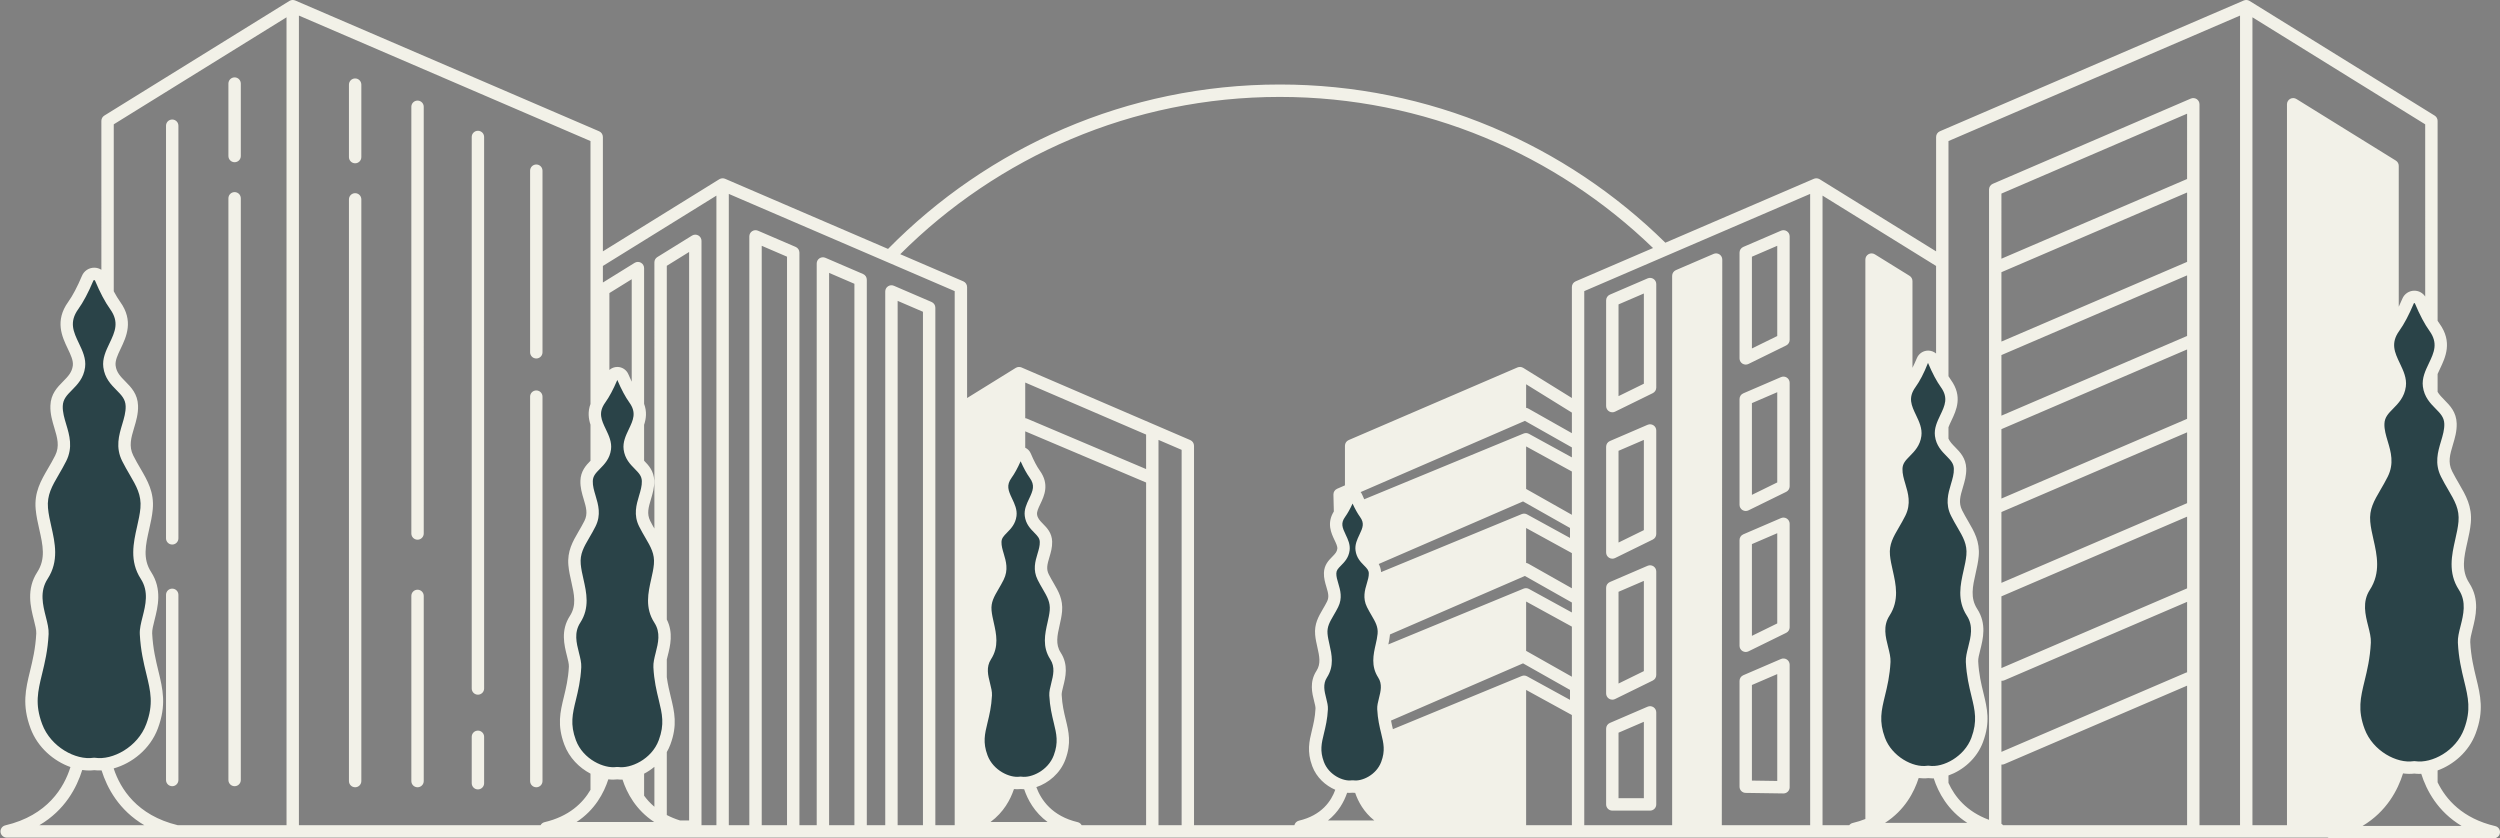 <?xml version="1.0" encoding="UTF-8" standalone="no"?><svg xmlns="http://www.w3.org/2000/svg" xmlns:xlink="http://www.w3.org/1999/xlink" fill="#000000" height="167.7" preserveAspectRatio="xMidYMid meet" version="1" viewBox="-0.1 -0.0 500.1 167.7" width="500.1" zoomAndPan="magnify"><rect x="-0.1" y="-0.0" width="500.1" height="167.7" fill="#808080" stroke="none"/><g id="change1_1"><path d="M72.182,16.931v14.495c0,0.685-0.555,1.24-1.239,1.24c-0.685,0-1.24-0.555-1.24-1.24 V16.931c0-0.685,0.555-1.239,1.24-1.239S72.182,16.247,72.182,16.931z M70.943,38.643 c-0.685,0-1.24,0.555-1.24,1.239V156.248c0,0.684,0.555,1.238,1.24,1.238c0.684,0,1.239-0.555,1.239-1.238 V39.882C72.182,39.197,71.627,38.643,70.943,38.643z M83.425,20.121c-0.685,0-1.24,0.555-1.24,1.24v85.361 c0.001,0.685,0.555,1.239,1.24,1.239c0.684,0,1.239-0.555,1.239-1.239V21.36 C84.664,20.676,84.109,20.121,83.425,20.121z M95.504,26.161c-0.685,0-1.24,0.555-1.24,1.239v110.326 c0.001,0.685,0.555,1.239,1.24,1.239c0.684,0,1.239-0.555,1.239-1.239V27.4 C96.744,26.715,96.189,26.161,95.504,26.161z M107.181,32.905c-0.684,0-1.239,0.555-1.239,1.239v36.329 c0,0.685,0.555,1.239,1.239,1.239c0.685,0,1.24-0.555,1.24-1.239V34.145 C108.42,33.46,107.865,32.905,107.181,32.905z M107.181,78.102c-0.684,0-1.239,0.555-1.239,1.24v76.906 c0,0.684,0.555,1.238,1.239,1.238c0.685,0,1.24-0.555,1.24-1.238V79.342 C108.42,78.657,107.865,78.102,107.181,78.102z M83.425,117.965c-0.685,0-1.24,0.555-1.24,1.239v37.044 c0.001,0.684,0.555,1.238,1.24,1.238c0.684,0,1.239-0.555,1.239-1.238v-37.044 C84.664,118.519,84.109,117.965,83.425,117.965z M95.504,146.15c-0.685,0-1.24,0.555-1.24,1.238v9.287 c0.001,0.685,0.555,1.239,1.24,1.239c0.684,0,1.239-0.555,1.239-1.239v-9.287 C96.744,146.705,96.189,146.15,95.504,146.15z M46.831,32.452c0.685,0,1.239-0.555,1.239-1.24V16.718 c0-0.685-0.555-1.24-1.239-1.24s-1.239,0.555-1.239,1.24v14.495C45.591,31.898,46.146,32.452,46.831,32.452z M46.831,157.273c0.685,0,1.239-0.555,1.239-1.24V39.669c0-0.685-0.555-1.24-1.239-1.24 s-1.239,0.555-1.239,1.24v116.365C45.591,156.719,46.146,157.273,46.831,157.273z M34.349,108.93 c0.685,0,1.239-0.555,1.239-1.239v-82.543c0-0.685-0.555-1.239-1.239-1.239s-1.239,0.555-1.239,1.239v82.544 C33.109,108.375,33.664,108.93,34.349,108.93z M34.349,157.273c0.685,0,1.239-0.555,1.239-1.24v-37.043 c0-0.685-0.555-1.24-1.239-1.24s-1.239,0.555-1.239,1.24v37.043C33.109,156.719,33.664,157.273,34.349,157.273z M347.875,71.693V50.536c0-0.495,0.294-0.942,0.749-1.138l7.548-3.251c0.383-0.165,0.823-0.126,1.172,0.103 c0.348,0.229,0.558,0.618,0.558,1.035v20.705c0,0.473-0.269,0.904-0.693,1.113l-7.548,3.703 c-0.173,0.085-0.359,0.127-0.546,0.127c-0.229,0-0.456-0.063-0.656-0.188 C348.096,72.518,347.875,72.121,347.875,71.693z M350.353,69.705l5.069-2.487V49.169l-5.069,2.183V69.705z M347.875,100.981V79.823c0-0.495,0.294-0.942,0.749-1.138l7.548-3.251c0.383-0.165,0.823-0.126,1.172,0.103 c0.348,0.229,0.558,0.618,0.558,1.035v20.705c0,0.473-0.269,0.904-0.693,1.113l-7.548,3.702 c-0.173,0.085-0.359,0.126-0.546,0.126c-0.229,0-0.456-0.062-0.656-0.188 C348.096,101.806,347.875,101.408,347.875,100.981z M350.353,98.992l5.069-2.487V78.456l-5.069,2.183V98.992z M347.875,129.184v-21.156c0-0.495,0.294-0.942,0.749-1.139l7.548-3.25c0.383-0.165,0.823-0.127,1.172,0.102 c0.348,0.23,0.558,0.618,0.558,1.035v20.705c0,0.473-0.269,0.904-0.693,1.112l-7.548,3.703 c-0.173,0.084-0.359,0.127-0.546,0.127c-0.229,0-0.456-0.064-0.656-0.188 C348.096,130.01,347.875,129.611,347.875,129.184z M350.353,127.195l5.069-2.486v-18.049l-5.069,2.183V127.195z M347.875,157.369v-21.156c0-0.496,0.294-0.943,0.749-1.139l7.548-3.251c0.383-0.163,0.823-0.126,1.172,0.103 c0.348,0.23,0.558,0.618,0.558,1.035v24.52c0,0.331-0.133,0.649-0.369,0.882 c-0.232,0.23-0.545,0.357-0.87,0.357c-0.006,0-0.013,0-0.019,0l-7.548-0.111 C348.418,158.599,347.875,158.047,347.875,157.369z M350.353,156.148l5.069,0.074v-21.377l-5.069,2.182V156.148z M321.19,81.234V60.077c0-0.495,0.295-0.942,0.75-1.138l7.548-3.251c0.383-0.165,0.823-0.127,1.171,0.103 c0.349,0.229,0.559,0.618,0.559,1.035v20.705c0,0.473-0.27,0.905-0.693,1.113l-7.549,3.703 c-0.172,0.085-0.359,0.127-0.545,0.127c-0.229,0-0.456-0.063-0.656-0.188 C321.41,82.059,321.19,81.662,321.19,81.234z M323.669,79.245l5.068-2.486V58.71l-5.068,2.183V79.245z M321.19,110.522V89.364c0-0.495,0.295-0.942,0.75-1.138l7.548-3.251c0.383-0.165,0.823-0.126,1.171,0.102 c0.349,0.23,0.559,0.618,0.559,1.035v20.705c0,0.473-0.27,0.904-0.693,1.113l-7.549,3.702 c-0.172,0.085-0.359,0.126-0.545,0.126c-0.229,0-0.456-0.062-0.656-0.188 C321.41,111.346,321.19,110.949,321.19,110.522z M323.669,108.532l5.068-2.486V87.997l-5.068,2.183V108.532z M321.19,138.725v-21.156c0-0.496,0.295-0.943,0.75-1.139l7.548-3.25c0.383-0.165,0.823-0.127,1.171,0.102 c0.349,0.23,0.559,0.618,0.559,1.035v20.704c0,0.474-0.27,0.905-0.693,1.113l-7.549,3.702 c-0.172,0.085-0.359,0.127-0.545,0.127c-0.229,0-0.456-0.064-0.656-0.188 C321.41,139.55,321.19,139.152,321.19,138.725z M323.669,136.736l5.068-2.486v-18.049l-5.068,2.182V136.736z M321.19,160.917v-15.164c0-0.495,0.295-0.942,0.75-1.138l7.548-3.251c0.383-0.165,0.823-0.126,1.171,0.102 c0.349,0.231,0.559,0.619,0.558,1.035v18.415c0,0.685-0.555,1.239-1.239,1.239h-7.548 C321.745,162.156,321.19,161.602,321.19,160.917z M323.669,159.678h5.068v-15.292l-5.068,2.183V159.678z M499.991,166.6c-0.072,0.625-0.602,1.096-1.23,1.096h-32.7c-0.197,0-0.376-0.059-0.542-0.142h-6.894h-9.387 h-10.593h-39.62h-6.748h-3.844h-25.191h-5.92h-32.808h-8.938h-11.631h-33.767H154.499 c-0.002,0-0.003-0.001-0.005-0.001h-3.459h-6.583h-16.944h-6.944h-1.303h-3.845h-56.96H35.306 c-0.002,0-0.002,0.001-0.004,0.001H1.239c-0.629,0-1.158-0.472-1.231-1.097c-0.072-0.625,0.335-1.205,0.947-1.35 c8.493-2,11.772-7.602,13.038-11.666c-3.322-1.188-6.552-3.882-7.985-7.74c-1.745-4.697-0.98-7.846-0.093-11.492 c0.508-2.092,1.085-4.462,1.239-7.49c0.035-0.68-0.215-1.666-0.48-2.711c-0.655-2.584-1.552-6.125,0.678-9.562 c1.733-2.672,1.117-5.404,0.403-8.568c-0.294-1.307-0.599-2.658-0.721-4.027 c-0.301-3.387,1.049-5.704,2.479-8.156c0.472-0.809,0.96-1.645,1.421-2.567c0.934-1.868,0.428-3.558-0.158-5.515 c-0.418-1.394-0.85-2.836-0.797-4.455c0.076-2.36,1.388-3.689,2.546-4.862c0.947-0.959,1.764-1.787,1.94-3.149 c0.13-1.006-0.402-2.122-1.018-3.414c-1.115-2.338-2.641-5.54,0.105-9.351c0.868-1.204,1.817-3.004,2.744-5.206 c0.416-0.988,1.378-1.627,2.451-1.627c0.52,0,1.012,0.152,1.431,0.42V24.179c0-0.429,0.222-0.828,0.586-1.054 L57.803,0.181c0.028-0.018,0.06-0.025,0.089-0.04c0.062-0.032,0.123-0.064,0.189-0.085 c0.041-0.013,0.083-0.018,0.125-0.027c0.061-0.013,0.122-0.025,0.184-0.029c0.045-0.002,0.089,0.002,0.134,0.005 c0.06,0.003,0.118,0.007,0.177,0.019c0.046,0.009,0.09,0.024,0.135,0.039c0.036,0.012,0.074,0.016,0.109,0.031 l60.805,26.166c0.455,0.195,0.75,0.644,0.75,1.138v22.885l23.299-14.433c0.03-0.019,0.065-0.027,0.096-0.043 c0.06-0.03,0.119-0.061,0.182-0.081c0.041-0.013,0.083-0.018,0.125-0.027c0.061-0.013,0.122-0.025,0.185-0.028 c0.044-0.002,0.088,0.002,0.133,0.004c0.06,0.003,0.12,0.007,0.179,0.019c0.045,0.009,0.089,0.024,0.134,0.039 c0.037,0.012,0.074,0.017,0.11,0.032l32.602,14.03c19.967-20.287,47.721-32.889,78.367-32.889 c30.017,0,57.258,12.089,77.127,31.647l29.715-12.788c0.035-0.015,0.072-0.019,0.107-0.031 c0.047-0.015,0.092-0.03,0.139-0.04c0.057-0.011,0.112-0.015,0.17-0.018c0.048-0.003,0.095-0.008,0.144-0.005 c0.058,0.003,0.115,0.015,0.172,0.027c0.046,0.009,0.092,0.015,0.136,0.029c0.061,0.019,0.118,0.049,0.176,0.078 c0.033,0.017,0.068,0.025,0.1,0.045l23.3,14.434V27.401c0-0.495,0.295-0.943,0.749-1.139L448.748,0.096 c0.035-0.015,0.073-0.019,0.109-0.031c0.045-0.015,0.089-0.03,0.135-0.04c0.059-0.012,0.117-0.016,0.177-0.019 c0.046-0.002,0.09-0.007,0.135-0.005c0.062,0.003,0.123,0.016,0.184,0.029c0.042,0.009,0.085,0.014,0.126,0.027 c0.065,0.021,0.126,0.052,0.188,0.084c0.029,0.015,0.061,0.022,0.09,0.04l37.039,22.945 c0.364,0.227,0.587,0.625,0.587,1.054v39.99c0.127,0.198,0.254,0.387,0.379,0.56 c2.653,3.683,1.181,6.772,0.105,9.027c-0.175,0.366-0.339,0.715-0.484,1.053v3.58 c0.346,0.579,0.829,1.075,1.36,1.612c1.117,1.132,2.385,2.416,2.458,4.701c0.05,1.562-0.365,2.95-0.768,4.293 c-0.559,1.868-1.042,3.481-0.154,5.257c0.442,0.884,0.91,1.685,1.362,2.461c1.377,2.362,2.678,4.593,2.387,7.86 c-0.117,1.317-0.409,2.616-0.692,3.874c-0.683,3.025-1.272,5.64,0.38,8.188c2.152,3.317,1.288,6.729,0.657,9.219 c-0.253,0.999-0.491,1.941-0.459,2.587c0.147,2.903,0.7,5.177,1.188,7.183c0.853,3.508,1.589,6.537-0.091,11.06 c-1.371,3.691-4.449,6.276-7.628,7.435v2.371c1.675,3.442,4.984,7.219,11.528,8.761 C499.657,165.394,500.065,165.975,499.991,166.6z M17.224,151.638L17.224,151.638 c-0.091-0.006-0.184-0.019-0.275-0.028c0.001,0,0.001,0,0.002,0C17.041,151.618,17.134,151.632,17.224,151.638z M16.527,151.56c0.001,0,0.001,0,0.001,0c-0.102-0.016-0.206-0.039-0.31-0.06c0.003,0.001,0.005,0.001,0.008,0.002 C16.325,151.523,16.427,151.545,16.527,151.56z M15.815,151.418c0.001,0.001,0.002,0.001,0.002,0.001 c-0.11-0.026-0.22-0.06-0.33-0.091c0.004,0.001,0.008,0.003,0.012,0.004 C15.604,151.361,15.71,151.394,15.815,151.418z M15.094,151.213c0.002,0,0.003,0.001,0.004,0.001 c-0.113-0.036-0.226-0.079-0.339-0.12c0.004,0.001,0.008,0.003,0.012,0.004 C14.879,151.137,14.986,151.178,15.094,151.213z M14.371,150.945c0.002,0,0.004,0.001,0.006,0.002 c-0.114-0.047-0.228-0.099-0.341-0.15c0.004,0.002,0.009,0.004,0.013,0.006 C14.155,150.852,14.263,150.9,14.371,150.945z M13.652,150.617c0.003,0.001,0.006,0.002,0.009,0.004 c-0.114-0.058-0.229-0.118-0.342-0.18c0.004,0.002,0.009,0.005,0.013,0.007 C13.438,150.506,13.545,150.564,13.652,150.617z M12.944,150.23c0.004,0.002,0.008,0.004,0.011,0.007 c-0.113-0.067-0.225-0.137-0.336-0.208c0.004,0.003,0.009,0.006,0.013,0.009 C12.736,150.102,12.84,150.167,12.944,150.23z M12.254,149.784c0.004,0.003,0.009,0.006,0.014,0.01 c-0.11-0.076-0.219-0.154-0.327-0.235c0.004,0.003,0.008,0.007,0.012,0.01 C12.053,149.643,12.153,149.714,12.254,149.784z M11.588,149.283c0.005,0.004,0.011,0.008,0.017,0.013 c-0.106-0.085-0.211-0.172-0.315-0.262c0.003,0.003,0.007,0.007,0.011,0.01 C11.395,149.126,11.491,149.205,11.588,149.283z M10.352,148.115c0.007,0.008,0.016,0.017,0.023,0.024 c-0.094-0.102-0.189-0.205-0.279-0.311c0.003,0.004,0.005,0.007,0.009,0.011 C10.185,147.934,10.27,148.023,10.352,148.115z M9.794,147.447c0.009,0.013,0.019,0.024,0.029,0.036 c-0.086-0.11-0.174-0.22-0.256-0.334c0.002,0.003,0.004,0.007,0.007,0.011 C9.645,147.258,9.721,147.352,9.794,147.447z M9.284,146.721c0.011,0.018,0.023,0.035,0.034,0.053 c-0.076-0.117-0.154-0.231-0.226-0.351c0.002,0.003,0.003,0.006,0.005,0.009 C9.156,146.531,9.222,146.625,9.284,146.721z M8.818,145.917c0.016,0.03,0.032,0.06,0.048,0.089 c-0.064-0.119-0.131-0.235-0.19-0.358c0.002,0.004,0.002,0.007,0.004,0.01 C8.724,145.746,8.773,145.83,8.818,145.917z M10.682,148.467c0.088,0.089,0.18,0.175,0.271,0.26 c0.006,0.007,0.013,0.012,0.019,0.019c-0.101-0.095-0.202-0.19-0.299-0.288 C10.676,148.46,10.679,148.464,10.682,148.467z M16.95,72.607c0,0.001,0,0.002,0,0.002 c-0.003-0.072-0.007-0.144-0.013-0.216c0,0.001,0,0.002,0,0.002C16.943,72.466,16.947,72.536,16.95,72.607z M16.819,71.584c0,0.001,0,0.002,0,0.002c-0.001-0.003-0.001-0.006-0.002-0.009c0.001,0.001,0.001,0.002,0.001,0.003 C16.818,71.582,16.819,71.583,16.819,71.584z M14.484,64.737c0,0.002,0,0.003,0,0.004 c0.002-0.092,0.005-0.185,0.013-0.278c0,0.001,0,0.001,0,0.002C14.49,64.556,14.486,64.647,14.484,64.737z M14.52,64.274c0,0.001,0,0.002,0,0.003c0.012-0.091,0.026-0.184,0.044-0.276c0,0.001-0.001,0.002-0.001,0.003 C14.545,64.095,14.531,64.185,14.52,64.274z M14.607,63.807c-0.001,0.002-0.001,0.003-0.001,0.004 c0.023-0.095,0.05-0.19,0.081-0.286c-0.001,0.002-0.002,0.004-0.002,0.007 C14.656,63.624,14.629,63.716,14.607,63.807z M14.751,63.332c-0.001,0.002-0.001,0.003-0.002,0.005 c0.037-0.102,0.08-0.206,0.126-0.31c-0.002,0.004-0.003,0.008-0.005,0.012 C14.827,63.137,14.786,63.235,14.751,63.332z M14.955,62.846c-0.001,0.002-0.002,0.003-0.002,0.004 c0.057-0.118,0.123-0.238,0.191-0.359c-0.004,0.008-0.008,0.015-0.013,0.022 C15.068,62.626,15.007,62.736,14.955,62.846z M14.481,64.915c0.002,0.098,0.009,0.195,0.017,0.292 c0,0.001,0,0.001,0,0.002c-0.008-0.098-0.016-0.196-0.017-0.295C14.481,64.914,14.481,64.915,14.481,64.915z M16.585,70.774L16.585,70.774c-0.01-0.03-0.016-0.06-0.026-0.089C16.569,70.714,16.575,70.744,16.585,70.774z M17.764,151.647c0.043,0,0.088,0.004,0.131,0.002C17.852,151.65,17.807,151.647,17.764,151.647L17.764,151.647z M18.932,151.588c0.049,0.008,0.101,0.008,0.15,0.014c-0.049-0.006-0.101-0.006-0.15-0.014 c-0.061-0.01-0.123-0.014-0.185-0.014C18.809,151.574,18.871,151.578,18.932,151.588z M15.563,61.83 c-0.126,0.175-0.237,0.346-0.339,0.515c-0.001,0.002-0.002,0.003-0.002,0.005c0.102-0.171,0.215-0.344,0.342-0.52 c0.989-1.372,2.004-3.287,3.018-5.692c0.014-0.033,0.046-0.11,0.166-0.11c-0.001,0-0.001,0-0.001,0 c-0.12,0-0.152,0.077-0.166,0.11C17.567,58.543,16.552,60.458,15.563,61.83z M9.076,123.4 c0.311,1.228,0.606,2.391,0.552,3.444c-0.002,0.038-0.005,0.072-0.007,0.109c0.002-0.037,0.006-0.071,0.008-0.109 c0.054-1.054-0.241-2.215-0.552-3.444c-0.603-2.38-1.286-5.077,0.354-7.606c2.301-3.548,1.473-7.222,0.742-10.463 c-0.29-1.284-0.563-2.497-0.67-3.701c-0.231-2.602,0.82-4.405,2.152-6.689c0.491-0.843,1-1.714,1.496-2.708 c1.373-2.746,0.644-5.184,0-7.334c-0.377-1.259-0.733-2.449-0.694-3.664c0.044-1.39,0.834-2.188,1.833-3.2 c1.102-1.116,2.351-2.382,2.634-4.574c0.001-0.005,0-0.01,0.001-0.016c-0.001,0.005-0.001,0.01-0.001,0.016 c-0.283,2.192-1.532,3.457-2.634,4.574c-0.999,1.012-1.788,1.81-1.833,3.2c-0.039,1.215,0.317,2.405,0.694,3.664 c0.644,2.15,1.373,4.588,0.001,7.334c-0.497,0.994-1.005,1.865-1.497,2.708c-1.331,2.282-2.383,4.087-2.152,6.689 c0.107,1.203,0.38,2.417,0.67,3.701c0.731,3.241,1.56,6.915-0.742,10.463 C7.79,118.323,8.474,121.02,9.076,123.4z M9.137,131.085c0.021-0.114,0.039-0.232,0.059-0.349 c0,0.003-0.001,0.006-0.001,0.008c-0.019,0.113-0.037,0.228-0.057,0.338C9.137,131.083,9.137,131.084,9.137,131.085z M9.325,129.917c0.021-0.144,0.041-0.292,0.06-0.44c-0.001,0.005-0.002,0.009-0.002,0.014 c-0.019,0.14-0.038,0.278-0.057,0.416C9.326,129.91,9.325,129.914,9.325,129.917z M9.484,128.636 c0.016-0.149,0.033-0.296,0.047-0.448c-0.001,0.004-0.002,0.009-0.002,0.014 c-0.013,0.138-0.028,0.27-0.043,0.404C9.486,128.616,9.485,128.626,9.484,128.636z M8.331,144.838 c0.036,0.097,0.082,0.188,0.121,0.283c-0.039-0.096-0.084-0.186-0.12-0.283c-1.481-3.986-0.863-6.527-0.009-10.043 C7.468,138.31,6.851,140.852,8.331,144.838z M28.774,165.075c-5.097-2.992-7.458-7.476-8.553-10.965 c-0.504,0.022-1,0.014-1.474-0.046c-0.343,0.043-0.696,0.065-1.056,0.065c-0.438,0-0.888-0.04-1.342-0.102 c-1.084,3.501-3.444,8.033-8.582,11.049H28.774z M57.216,3.46L22.656,24.869v33.401 c0.44,0.824,0.872,1.537,1.286,2.111c2.746,3.811,1.22,7.013,0.105,9.351c-0.616,1.292-1.147,2.407-1.018,3.414 c0.176,1.363,0.993,2.19,1.94,3.149c1.158,1.173,2.47,2.502,2.546,4.862c0.052,1.619-0.379,3.061-0.797,4.455 c-0.585,1.957-1.091,3.647-0.158,5.515c0.461,0.922,0.949,1.759,1.421,2.567c1.43,2.452,2.781,4.769,2.479,8.156 c-0.122,1.369-0.426,2.721-0.721,4.027c-0.713,3.164-1.33,5.896,0.403,8.568c2.23,3.438,1.333,6.979,0.678,9.562 c-0.265,1.045-0.515,2.031-0.48,2.711c0.154,3.028,0.731,5.398,1.239,7.49c0.886,3.647,1.651,6.795-0.093,11.492 c-1.555,4.186-5.222,7-8.83,8.008v0.062c1.332,4.01,4.631,9.33,12.801,11.303h21.759V3.46z M128.865,151.748 c0.001,0,0.001-0.001,0.001-0.001c-0.568,0.426-1.169,0.773-1.773,1.043c0.002-0.001,0.003-0.001,0.004-0.002 C127.699,152.519,128.299,152.173,128.865,151.748z M127.009,152.828c0.001-0.001,0.002-0.002,0.004-0.002 c-0.294,0.128-0.589,0.238-0.879,0.328c0.001,0,0.002,0,0.003-0.001C126.425,153.064,126.717,152.954,127.009,152.828 z M126.059,153.176c0.003-0.001,0.006-0.002,0.009-0.003c-0.273,0.082-0.541,0.146-0.804,0.195 c0.003-0.001,0.006-0.001,0.009-0.002C125.529,153.318,125.792,153.256,126.059,153.176z M125.172,153.387 c0.002-0.001,0.003-0.001,0.004-0.001c-0.263,0.045-0.517,0.07-0.762,0.08c0.001,0,0.002,0,0.003,0 C124.66,153.456,124.912,153.431,125.172,153.387z M124.268,153.469c0.001,0,0.002,0,0.003,0 c-0.243,0.004-0.479-0.005-0.696-0.037C123.79,153.464,124.025,153.473,124.268,153.469z M121.713,153.405 L121.713,153.405c-0.068-0.01-0.138-0.025-0.207-0.038c0,0,0,0,0.001,0 C121.575,153.38,121.645,153.395,121.713,153.405z M121.169,153.3L121.169,153.3 c-0.076-0.019-0.154-0.041-0.231-0.061c0.001,0,0.001,0,0.001,0C121.016,153.259,121.093,153.281,121.169,153.3z M120.612,153.147c0.001,0,0.001,0,0.001,0c-0.083-0.026-0.167-0.057-0.249-0.086c0,0,0.001,0.001,0.001,0.001 C120.447,153.09,120.53,153.12,120.612,153.147z M120.045,152.945c0.001,0,0.001,0,0.001,0 c-0.086-0.034-0.172-0.071-0.259-0.108c0.001,0,0.001,0,0.002,0C119.874,152.874,119.96,152.911,120.045,152.945z M119.477,152.697c0.001,0,0.001,0,0.001,0.001c-0.088-0.042-0.177-0.088-0.265-0.133c0.001,0,0.001,0,0.002,0.001 C119.302,152.611,119.389,152.655,119.477,152.697z M118.91,152.402c0.001,0,0.001,0,0.002,0.001 c-0.088-0.05-0.176-0.102-0.264-0.155c0.001,0,0.002,0.001,0.002,0.001 C118.736,152.302,118.822,152.353,118.91,152.402z M118.351,152.06c0.001,0.001,0.002,0.001,0.002,0.002 c-0.086-0.058-0.173-0.116-0.258-0.177c0.001,0,0.001,0.001,0.002,0.001 C118.182,151.945,118.266,152.003,118.351,152.06z M117.809,151.671c0.001,0,0.002,0.001,0.003,0.002 c-0.084-0.065-0.168-0.13-0.249-0.198c0.001,0,0.001,0.001,0.002,0.002 C117.644,151.543,117.727,151.607,117.809,151.671z M117.286,151.234c0.002,0.001,0.003,0.002,0.004,0.003 c-0.08-0.071-0.159-0.144-0.236-0.218c0.001,0,0.002,0.001,0.002,0.002 C117.131,151.095,117.209,151.164,117.286,151.234z M116.79,150.749c0.002,0.001,0.003,0.003,0.004,0.005 c-0.073-0.078-0.147-0.154-0.218-0.235c0.001,0.001,0.001,0.001,0.002,0.002 C116.647,150.599,116.719,150.673,116.79,150.749z M116.329,150.217c0.002,0.002,0.003,0.004,0.005,0.006 c-0.066-0.083-0.134-0.165-0.198-0.251c0.001,0.001,0.001,0.001,0.001,0.002 C116.199,150.057,116.265,150.136,116.329,150.217z M115.902,149.628c0.002,0.003,0.003,0.005,0.005,0.008 c-0.056-0.085-0.114-0.167-0.167-0.254l0.001,0.001C115.792,149.467,115.849,149.546,115.902,149.628z M115.511,148.966 c0.002,0.003,0.002,0.005,0.004,0.008c-0.04-0.076-0.085-0.149-0.122-0.228c0,0.001,0,0.001,0,0.001 C115.43,148.822,115.473,148.893,115.511,148.966z M115.19,127.033c-0.016,0.291-0.009,0.583,0.013,0.875 c0,0,0,0.001,0,0.002C115.181,127.617,115.174,127.325,115.19,127.033L115.19,127.033z M116.056,112.01 c-0.001,0.012-0.002,0.023-0.003,0.036c0.009-0.22,0.027-0.435,0.06-0.643c-0.001,0-0.001,0-0.001,0 C116.082,111.6,116.065,111.803,116.056,112.01z M116.125,111.343c-0.001,0.002-0.002,0.005-0.002,0.007 c0.035-0.209,0.078-0.414,0.133-0.615l0,0C116.202,110.933,116.159,111.136,116.125,111.343z M116.047,112.106 c-0.007,0.241-0.001,0.49,0.022,0.751c0.086,0.969,0.308,1.951,0.542,2.992c-0.234-1.041-0.456-2.024-0.542-2.992 c-0.023-0.261-0.03-0.511-0.023-0.752V112.106z M115.491,129.667c0.002,0.009,0.004,0.017,0.006,0.025 c-0.065-0.283-0.125-0.567-0.175-0.853c0.001,0.002,0.001,0.005,0.002,0.007 C115.371,129.12,115.428,129.394,115.491,129.667z M115.314,128.793c-0.048-0.282-0.086-0.565-0.109-0.849 c0,0.001,0.001,0.002,0.001,0.003c0.022,0.28,0.06,0.56,0.107,0.84 C115.314,128.789,115.314,128.791,115.314,128.793z M116.173,133.471c-0.136,2.684-0.633,4.729-1.072,6.531 c-0.688,2.831-1.185,4.877-0.001,8.065c-1.184-3.188-0.688-5.233,0.001-8.065c0.438-1.803,0.935-3.848,1.072-6.531 c0.045-0.894-0.199-1.857-0.458-2.879c-0.074-0.29-0.146-0.582-0.214-0.875c0.002,0.006,0.002,0.012,0.004,0.018 c0.066,0.287,0.138,0.573,0.21,0.857C115.975,131.613,116.219,132.577,116.173,133.471z M120.668,92.975 c-0.001,0.001-0.001,0.001-0.002,0.002c0.077-0.088,0.153-0.178,0.228-0.271c-0.001,0-0.001,0.001-0.002,0.001 C120.819,92.8,120.744,92.888,120.668,92.975z M121.009,92.556c-0.001,0.001-0.002,0.003-0.002,0.004 c0.067-0.088,0.132-0.178,0.196-0.271c-0.001,0.001-0.001,0.002-0.002,0.002 C121.138,92.383,121.074,92.47,121.009,92.556z M121.316,92.115c-0.001,0.001-0.001,0.002-0.002,0.003 c0.06-0.094,0.117-0.19,0.172-0.288c-0.001,0.001-0.002,0.002-0.002,0.003 C121.431,91.93,121.375,92.023,121.316,92.115z M121.591,91.637c-0.001,0.002-0.001,0.003-0.002,0.004 c0.053-0.104,0.102-0.214,0.15-0.324c-0.001,0.002-0.002,0.004-0.003,0.006 C121.69,91.43,121.643,91.536,121.591,91.637z M121.823,91.115c-0.001,0.001-0.001,0.002-0.001,0.003 c0.048-0.125,0.088-0.257,0.127-0.39c-0.001,0.002-0.002,0.005-0.002,0.007 C121.909,90.865,121.87,90.994,121.823,91.115z M120.573,93.086c-0.007,0.008-0.014,0.017-0.021,0.023 c0.007-0.008,0.014-0.016,0.021-0.023C120.573,93.086,120.573,93.086,120.573,93.086z M128.906,151.717 c0.581-0.441,1.126-0.963,1.597-1.566c-0.471,0.604-1.016,1.125-1.598,1.567 C128.906,151.717,128.906,151.717,128.906,151.717z M126.268,55.858l-4.465,2.767v15.378 c0.429-0.379,0.988-0.6,1.586-0.6c0.967,0,1.835,0.576,2.21,1.467c0.223,0.528,0.446,1.017,0.669,1.483V55.858 z M120.975,80.523c-1.462,2.029-0.764,3.494,0.12,5.348c0.601,1.262,1.222,2.564,1.031,4.044 c-0.028,0.221-0.071,0.429-0.121,0.629c0,0,0,0.001-0.001,0.001c0.051-0.2,0.093-0.409,0.122-0.63 c0.191-1.48-0.43-2.782-1.031-4.044c-0.884-1.854-1.582-3.318-0.12-5.348c0.793-1.102,1.605-2.62,2.414-4.515 c0-0.001-0.001-0.001-0.001-0.001C122.581,77.903,121.769,79.421,120.975,80.523z M108.814,164.471 c4.941-1.164,7.682-3.846,9.207-6.475v-3.236c-2.238-1.174-4.255-3.168-5.244-5.83 c-1.448-3.899-0.816-6.501-0.084-9.514c0.413-1.696,0.88-3.621,1.005-6.071c0.026-0.52-0.173-1.31-0.385-2.144 c-0.544-2.151-1.291-5.097,0.583-7.985c1.363-2.102,0.87-4.288,0.298-6.82c-0.242-1.074-0.493-2.186-0.593-3.317 c-0.252-2.837,0.868-4.759,2.054-6.794c0.383-0.656,0.779-1.336,1.153-2.082c0.722-1.443,0.34-2.719-0.144-4.334 c-0.346-1.155-0.704-2.35-0.66-3.709c0.062-1.925,1.115-3.074,2.017-3.99v-7.215 c-0.398-1.217-0.572-2.606,0-4.145V28.216L59.695,3.116v161.958h48.338 C108.199,164.783,108.466,164.553,108.814,164.471z M130.774,164.438c-3.676-2.413-5.468-5.787-6.345-8.49 c-0.354,0.008-0.704,0.001-1.04-0.04c-0.278,0.034-0.564,0.05-0.854,0.051c-0.31,0-0.627-0.026-0.946-0.064 c-0.871,2.713-2.663,6.115-6.362,8.543H130.774z M130.805,153.394c-0.646,0.539-1.34,0.999-2.059,1.374v4.401 c0.561,0.768,1.237,1.518,2.059,2.213V153.394z M137.75,50.405l-4.465,2.767v70.751 c1.346,2.656,0.682,5.303,0.181,7.278c-0.065,0.255-0.125,0.5-0.181,0.739v3.523 c0.206,1.491,0.516,2.779,0.801,3.953c0.732,3.013,1.365,5.615-0.084,9.514c-0.198,0.533-0.443,1.036-0.717,1.516 v12.592c0.797,0.418,1.683,0.787,2.667,1.093h1.799V50.405z M143.212,39.132L120.5,53.202v3.314l6.354-3.937 c0.383-0.237,0.863-0.248,1.256-0.029c0.393,0.219,0.636,0.633,0.636,1.083v27.151 c0.588,1.562,0.407,2.969,0,4.2v7.174c0.904,0.919,1.965,2.069,2.027,4.001c0.043,1.359-0.314,2.554-0.66,3.709 c-0.483,1.615-0.865,2.891-0.144,4.334c0.272,0.542,0.554,1.043,0.835,1.531V52.481c0-0.429,0.222-0.828,0.587-1.053 l6.944-4.302c0.383-0.237,0.863-0.248,1.256-0.03c0.393,0.219,0.636,0.633,0.636,1.083v116.895h2.984V39.132z M157.337,51.348l-5.063-2.179v115.905h5.063V51.348z M170.816,56.767l-5.063-2.179v110.486h5.063V56.767z M184.527,62.364l-5.063-2.179v104.889h4.954h0.109V62.364z M190.877,58.234l-45.187-19.445v126.286h4.105V47.287 c0-0.416,0.209-0.806,0.558-1.035c0.348-0.23,0.788-0.268,1.171-0.103l7.542,3.246 c0.455,0.196,0.75,0.644,0.75,1.138v114.542h3.458V52.705c0-0.416,0.21-0.806,0.558-1.035s0.788-0.268,1.171-0.103 l7.542,3.245c0.455,0.196,0.749,0.644,0.749,1.139v109.124h3.691V58.303c0-0.417,0.21-0.806,0.558-1.035 c0.348-0.23,0.789-0.268,1.171-0.103l7.542,3.245c0.455,0.196,0.75,0.644,0.75,1.139v103.526h3.871V58.234z M202.254,95.577c-0.085,0.118-0.146,0.23-0.213,0.343c0.067-0.113,0.128-0.224,0.213-0.342 c0.135-0.188,0.272-0.395,0.408-0.611c-0.002,0.002-0.003,0.004-0.005,0.007 C202.522,95.188,202.388,95.392,202.254,95.577z M202.791,94.755c-0.003,0.005-0.006,0.01-0.009,0.015 c0.098-0.161,0.196-0.329,0.295-0.505c-0.002,0.005-0.005,0.009-0.008,0.013 C202.976,94.443,202.883,94.602,202.791,94.755z M203.218,94.009c-0.002,0.003-0.003,0.006-0.005,0.009 c0.108-0.199,0.216-0.408,0.324-0.625c-0.002,0.003-0.003,0.006-0.005,0.009 C203.427,93.611,203.322,93.814,203.218,94.009z M209.445,124.536c0.192-0.852,0.373-1.655,0.442-2.438 c0.144-1.623-0.501-2.729-1.395-4.262c-0.335-0.574-0.68-1.166-1.02-1.847c-0.996-1.992-0.48-3.714-0.026-5.233 c-0.455,1.52-0.971,3.241,0.025,5.233c0.34,0.681,0.686,1.273,1.02,1.847c0.894,1.532,1.539,2.639,1.395,4.262 c-0.07,0.783-0.251,1.587-0.443,2.438c-0.51,2.261-1.087,4.821,0.555,7.353c0.007,0.012,0.012,0.023,0.019,0.035 c-0.007-0.012-0.011-0.023-0.019-0.035C208.358,129.357,208.935,126.796,209.445,124.536z M210.365,132.631 c0.001,0.002,0.002,0.005,0.002,0.007c-0.024-0.065-0.043-0.131-0.072-0.196c0,0.001,0.001,0.002,0.001,0.002 C210.324,132.506,210.342,132.568,210.365,132.631z M210.49,133.006c-0.001-0.001-0.001-0.001-0.001-0.002 c0.019,0.075,0.033,0.151,0.048,0.228c0-0.001-0.001-0.002-0.001-0.003 C210.522,133.154,210.509,133.079,210.49,133.006z M210.593,133.574v-0.001c0.008,0.078,0.014,0.157,0.019,0.236 c0-0.001,0-0.001,0-0.002C210.607,133.73,210.602,133.652,210.593,133.574z M210.692,144.555 c-0.364-1.497-0.776-3.193-0.89-5.428v0.001c0.113,2.233,0.526,3.931,0.89,5.427 c0.09,0.37,0.172,0.718,0.249,1.06c-0.001-0.004-0.002-0.008-0.002-0.012 C210.862,145.264,210.781,144.921,210.692,144.555z M210.999,145.888c0-0.001-0.001-0.003-0.001-0.005 c0.151,0.71,0.252,1.386,0.265,2.081l0,0C211.25,147.27,211.149,146.596,210.999,145.888z M209.546,153.002v-0.001 c-0.068,0.079-0.14,0.152-0.211,0.228c0-0.001,0.001-0.001,0.001-0.001 C209.406,153.153,209.478,153.08,209.546,153.002z M208.792,153.744c0.001,0,0.001-0.001,0.001-0.001 c-0.075,0.064-0.148,0.13-0.225,0.19c0-0.001,0.001-0.001,0.001-0.001 C208.645,153.873,208.718,153.808,208.792,153.744z M206.922,154.907c0.001-0.001,0.001-0.001,0.001-0.001 c-0.082,0.035-0.163,0.064-0.244,0.095c0.001,0,0.001,0,0.002,0C206.761,154.97,206.841,154.941,206.922,154.907z M206.056,155.204h0.001c-0.078,0.021-0.156,0.044-0.233,0.061c0,0,0,0,0.001,0 C205.9,155.248,205.978,155.225,206.056,155.204z M203.882,155.363c0.002,0,0.004,0,0.007-0.001 c-0.002,0.001-0.005,0.001-0.007,0.001c-0.24,0.036-0.502,0.045-0.781,0.025 C203.379,155.408,203.643,155.399,203.882,155.363z M205.03,103.875c-0.001-0.001-0.001-0.002-0.002-0.003 c0.019,0.068,0.043,0.132,0.065,0.198c-0.001-0.002-0.002-0.005-0.002-0.008 C205.07,104,205.048,103.94,205.03,103.875z M205.239,104.46c-0.001-0.001-0.001-0.002-0.002-0.003 c0.028,0.065,0.058,0.13,0.089,0.193c-0.001-0.001-0.001-0.002-0.002-0.003 C205.295,104.586,205.267,104.523,205.239,104.46z M210.166,152.17c0.002-0.004,0.005-0.007,0.007-0.01 C210.17,152.163,210.168,152.166,210.166,152.17L210.166,152.17z M210.62,134.149 c-0.002,0.078-0.002,0.156-0.007,0.234c0,0,0,0,0-0.001c0.004-0.077,0.005-0.155,0.007-0.232V134.149z M210.583,134.733c-0.008,0.075-0.015,0.149-0.025,0.224l0,0c0.01-0.074,0.017-0.148,0.025-0.223 C210.583,134.734,210.583,134.734,210.583,134.733z M207.898,108.418c-0.024-0.742-0.399-1.156-1.117-1.883 c0.717,0.727,1.093,1.141,1.117,1.883c0.01,0.306-0.029,0.615-0.087,0.929c0.002-0.008,0.002-0.015,0.004-0.022 C207.869,109.019,207.907,108.717,207.898,108.418z M205.602,105.144c0,0,0,0-0.001-0.001 c-0.03-0.047-0.058-0.097-0.087-0.145c-0.001-0.001-0.001-0.002-0.002-0.003 C205.543,105.045,205.572,105.097,205.602,105.144z M205.883,95.577c-0.598-0.829-1.207-1.94-1.815-3.307 c0,0,0,0,0,0.001c0.607,1.366,1.216,2.477,1.814,3.307c1.079,1.496,0.68,2.516-0.119,4.19 c-0.485,1.018-1.035,2.172-0.87,3.455c0.002,0.011,0.005,0.019,0.006,0.03 c-0.002-0.01-0.004-0.019-0.006-0.03c-0.166-1.283,0.384-2.438,0.87-3.455 C206.562,98.094,206.961,97.074,205.883,95.577z M209.464,164.438c-2.629-1.935-3.986-4.467-4.69-6.56 c-0.003,0-0.005,0-0.008,0c-0.238,0-0.471-0.013-0.698-0.04c-0.428,0.051-0.877,0.05-1.336,0.007 c-0.701,2.099-2.059,4.647-4.701,6.593H209.464z M229.167,96.522l-24.18-10.238v3.278 c0.487,0.225,0.886,0.625,1.104,1.142c0.613,1.454,1.236,2.638,1.803,3.425c1.989,2.76,0.902,5.041,0.108,6.706 c-0.387,0.811-0.721,1.513-0.649,2.071c0.096,0.744,0.516,1.202,1.192,1.888c0.79,0.8,1.774,1.797,1.831,3.544 c0.037,1.156-0.276,2.203-0.553,3.129c-0.427,1.426-0.662,2.353-0.132,3.414c0.305,0.609,0.63,1.167,0.944,1.706 c0.996,1.708,1.937,3.321,1.723,5.729c-0.085,0.949-0.292,1.872-0.494,2.765c-0.46,2.041-0.858,3.804,0.216,5.459 c1.597,2.462,0.968,4.944,0.509,6.757c-0.17,0.673-0.331,1.308-0.311,1.705c0.102,2,0.468,3.508,0.823,4.967 c0.587,2.414,1.141,4.694-0.077,7.973c-1.034,2.785-3.403,4.711-5.812,5.516c0.947,2.568,3.15,5.805,8.286,7.014 c0.348,0.082,0.616,0.312,0.781,0.604h12.89V96.522z M229.167,86.93l-24.18-10.406v7.134 c0.119,0.013,0.238,0.036,0.353,0.085l23.827,10.088V86.93z M236.274,89.987l-4.628-1.991v7.703 c0,0.002,0,0.004,0,0.007v69.368h4.628V89.987z M274.82,164.131c-2.098-1.666-3.225-3.76-3.832-5.525 c-0.178-0.002-0.353-0.013-0.523-0.031c-0.201,0.021-0.405,0.033-0.613,0.033c-0.156,0-0.314-0.008-0.473-0.021 c-0.606,1.769-1.732,3.872-3.838,5.544H274.82z M276.174,114.444l28.133-11.604 c0.348-0.144,0.74-0.122,1.068,0.06l8.588,4.709v-1.994l-9.396-5.311l-28.871,12.518 C275.947,113.269,276.128,113.799,276.174,114.444z M273.713,114.686c0.019,0.643-0.181,1.313-0.394,2.023 C273.532,115.999,273.733,115.328,273.713,114.686z M271.955,103.397c0.909,1.263,0.585,2.091-0.118,3.565 c-0.439,0.919-0.935,1.961-0.782,3.139c-0.152-1.178,0.345-2.22,0.783-3.139 C272.54,105.488,272.865,104.66,271.955,103.397z M264.727,152.397c0.99,2.666,3.9,3.947,5.553,3.702 C268.627,156.343,265.717,155.061,264.727,152.397z M276.19,146.705c-0.323-1.332-0.69-2.84-0.791-4.831 C275.499,143.865,275.866,145.373,276.19,146.705c0.488,2.009,0.841,3.46,0.012,5.691 C277.031,150.165,276.678,148.714,276.19,146.705z M305.375,135.291l8.588,4.709v-1.994l-9.396-5.31l-26.407,11.448 c0.112,0.606,0.245,1.166,0.378,1.717l25.77-10.629C304.654,135.088,305.047,135.11,305.375,135.291z M314.338,143.033l-9.152-5.019v27.061h9.152V143.033z M314.338,125.348l-9.152-5.019v9.881 c0.021,0.01,0.043,0.015,0.062,0.025l9.09,5.137V125.348z M314.338,120.526l-9.396-5.311l-26.995,11.704 c-0.002,0.027-0.001,0.051-0.003,0.078c-0.059,0.656-0.185,1.291-0.322,1.914l27.061-11.16 c0.348-0.143,0.74-0.122,1.069,0.059l8.587,4.71V120.526z M314.338,110.643l-9.152-5.019v6.99 c0.152,0.021,0.301,0.064,0.438,0.141l8.715,4.926V110.643z M314.338,94.32l-9.152-5.019v8.517 c0.021,0.01,0.043,0.015,0.062,0.026l9.09,5.137V94.32z M314.338,89.5l-9.396-5.311l-32.861,14.248 c0.123,0.151,0.228,0.32,0.307,0.508c0.137,0.326,0.275,0.637,0.412,0.93l31.883-13.15 c0.348-0.143,0.74-0.121,1.069,0.06l8.587,4.71V89.5z M314.338,82.537l-9.152-5.669v4.719 c0.152,0.021,0.301,0.064,0.438,0.141l8.715,4.924V82.537z M330.575,49.615 c-19.355-18.702-45.688-30.227-74.665-30.227c-29.609,0-56.461,12.031-75.927,31.46l12.623,5.432 c0.455,0.196,0.75,0.644,0.75,1.139v22.202l9.738-6.033c0.03-0.019,0.064-0.027,0.095-0.043 c0.06-0.03,0.12-0.061,0.183-0.082c0.041-0.013,0.082-0.018,0.123-0.026c0.061-0.013,0.123-0.026,0.185-0.029 c0.044-0.002,0.088,0.002,0.133,0.004c0.06,0.003,0.119,0.007,0.178,0.019c0.046,0.009,0.09,0.024,0.135,0.039 c0.036,0.012,0.074,0.016,0.109,0.031l33.766,14.531c0.455,0.195,0.75,0.644,0.75,1.139v75.902h20.077 c0.108-0.44,0.452-0.801,0.917-0.91c4.554-1.073,6.46-3.932,7.265-6.179c-1.945-0.829-3.768-2.462-4.608-4.726 c-1.093-2.943-0.598-4.982-0.073-7.141c0.312-1.285,0.635-2.613,0.725-4.371c0.018-0.33-0.123-0.883-0.272-1.467 c-0.412-1.63-0.979-3.862,0.47-6.094c0.918-1.416,0.572-2.949,0.173-4.725c-0.18-0.794-0.365-1.616-0.441-2.465 c-0.193-2.178,0.651-3.625,1.545-5.158c0.277-0.475,0.564-0.966,0.831-1.502c0.446-0.891,0.253-1.651-0.126-2.918 c-0.248-0.828-0.529-1.768-0.496-2.814c0.053-1.602,0.945-2.506,1.662-3.232c0.596-0.604,0.935-0.975,1.016-1.589 c0.059-0.454-0.243-1.086-0.562-1.755c-0.644-1.352-1.596-3.359-0.134-5.712l-0.081-3.38 c-0.013-0.504,0.282-0.966,0.746-1.166l1.557-0.676v-7.924c0-0.494,0.294-0.942,0.749-1.138l33.767-14.531 c0.034-0.015,0.071-0.019,0.107-0.031c0.046-0.015,0.091-0.03,0.139-0.04c0.056-0.011,0.111-0.015,0.167-0.018 c0.05-0.003,0.097-0.008,0.145-0.005c0.059,0.003,0.113,0.015,0.17,0.026c0.047,0.009,0.093,0.015,0.139,0.029 c0.06,0.019,0.117,0.049,0.174,0.078c0.033,0.017,0.069,0.025,0.102,0.045l9.738,6.033V57.419 c0-0.495,0.294-0.943,0.749-1.139L330.575,49.615z M362.003,38.789l-45.187,19.445v30.542v4.811v26.216v4.811v40.462 h6.459h11.121V55.177c0-0.495,0.294-0.942,0.749-1.139l7.548-3.251c0.384-0.164,0.824-0.126,1.172,0.104 c0.349,0.229,0.559,0.619,0.558,1.036l-0.094,113.147h12.142h5.532V38.789z M390.287,92.388 c-0.001-0.001-0.001-0.001-0.001-0.001c0.036,0.054,0.065,0.108,0.098,0.163c-0.001-0.001-0.001-0.002-0.002-0.003 C390.351,92.494,390.322,92.439,390.287,92.388z M390.581,92.963c-0.001-0.002-0.002-0.003-0.003-0.005 c0.023,0.06,0.048,0.12,0.065,0.183c0-0.001,0-0.003-0.001-0.004C390.626,93.077,390.603,93.02,390.581,92.963z M390.169,96.827c0.315-1.052,0.612-2.045,0.58-3.043c0-0.01-0.004-0.018-0.005-0.027 c0.001,0.01,0.004,0.018,0.004,0.027c0.033,0.998-0.265,1.991-0.58,3.043c-0.555,1.855-1.185,3.958,0.013,6.351 c0.423,0.848,0.856,1.588,1.273,2.305c-0.418-0.717-0.85-1.457-1.273-2.305 C388.984,100.785,389.613,98.682,390.169,96.827z M392.761,107.969L392.761,107.969 c0.239,0.584,0.405,1.174,0.474,1.812c0-0.001,0-0.002,0-0.003C393.165,109.141,393,108.552,392.761,107.969z M394.255,147.584c1.233-3.322,0.717-5.45,0-8.396c0.716,2.946,1.233,5.074-0.001,8.396 c-0.101,0.27-0.219,0.53-0.347,0.785c0.001-0.004,0.003-0.007,0.005-0.01 C394.039,148.107,394.156,147.851,394.255,147.584z M393.784,148.595c0.004-0.008,0.008-0.015,0.012-0.021 c-0.1,0.183-0.204,0.361-0.315,0.534c0.002-0.004,0.005-0.008,0.008-0.012 C393.593,148.933,393.69,148.766,393.784,148.595z M393.323,149.343c0.003-0.004,0.005-0.008,0.008-0.012 c-0.117,0.169-0.24,0.333-0.368,0.492c0.005-0.006,0.01-0.012,0.015-0.019 C393.098,149.655,393.213,149.501,393.323,149.343z M392.812,150.013c0.002-0.003,0.004-0.005,0.006-0.008 c-0.361,0.427-0.76,0.818-1.184,1.169c0.002-0.002,0.004-0.003,0.006-0.005c0.206-0.171,0.407-0.349,0.6-0.538 c0.009-0.008,0.017-0.016,0.025-0.024C392.456,150.418,392.638,150.219,392.812,150.013z M391.438,151.327 c0.004-0.003,0.008-0.006,0.012-0.009c-0.155,0.122-0.314,0.24-0.475,0.352c0.002-0.002,0.004-0.003,0.006-0.005 C391.137,151.559,391.289,151.445,391.438,151.327z M390.751,151.821c0.002-0.001,0.003-0.002,0.005-0.003 c-0.164,0.107-0.33,0.208-0.497,0.304c0.002-0.001,0.004-0.003,0.006-0.004 C390.429,152.024,390.591,151.926,390.751,151.821z M385.425,153.18c0.061-0.009,0.123-0.014,0.185-0.014 c-0.062,0-0.125,0.005-0.186,0.014c-0.178,0.027-0.361,0.043-0.549,0.049 C385.063,153.223,385.247,153.207,385.425,153.18z M390.062,152.234c0,0,0.001-0.001,0.002-0.001 c-0.233,0.126-0.469,0.243-0.705,0.347C389.596,152.477,389.83,152.359,390.062,152.234z M392.335,120.917 c0-0.001-0.001-0.002-0.001-0.002c0.021,0.075,0.046,0.151,0.069,0.227c-0.001-0.002-0.001-0.005-0.002-0.007 C392.379,121.062,392.354,120.989,392.335,120.917z M392.554,121.585c-0.001-0.002-0.002-0.004-0.003-0.007 c0.032,0.085,0.065,0.17,0.101,0.254c-0.001-0.002-0.002-0.005-0.003-0.008 C392.615,121.745,392.584,121.665,392.554,121.585z M392.188,120.296c-0.004-0.023-0.009-0.047-0.013-0.07 c-0.001-0.005-0.001-0.01-0.002-0.014c0.006,0.032,0.012,0.065,0.018,0.097 C392.19,120.305,392.19,120.3,392.188,120.296z M392.035,118.826c0.001,0.039,0.006,0.078,0.007,0.116l0,0 C392.041,118.903,392.036,118.864,392.035,118.826z M392.068,119.38c0.006,0.076,0.011,0.151,0.019,0.228 c0,0,0,0,0-0.001c-0.009-0.075-0.013-0.149-0.019-0.225C392.068,119.381,392.068,119.381,392.068,119.38z M393.275,134.018c-0.001-0.006-0.001-0.012-0.002-0.018c0.009,0.082,0.017,0.166,0.025,0.246 c0-0.004,0-0.008-0.001-0.012C393.29,134.164,393.283,134.09,393.275,134.018z M393.49,135.597 c0.015,0.092,0.03,0.183,0.046,0.273c-0.001-0.005-0.002-0.01-0.003-0.015c-0.014-0.082-0.027-0.163-0.041-0.246 C393.491,135.606,393.491,135.601,393.49,135.597z M393.772,137.099c0.014,0.065,0.027,0.128,0.042,0.193 c-0.001-0.004-0.002-0.007-0.003-0.011c-0.013-0.06-0.025-0.117-0.038-0.178 C393.772,137.102,393.772,137.101,393.772,137.099z M393.343,123.153c-0.016-0.024-0.027-0.048-0.043-0.072 c0.016,0.024,0.026,0.048,0.042,0.072c1.345,2.072,0.801,4.218,0.275,6.292c-0.268,1.056-0.519,2.053-0.473,2.974 c-0.047-0.921,0.206-1.918,0.474-2.974C394.144,127.371,394.687,125.226,393.343,123.153z M392.959,122.492 c-0.037-0.07-0.069-0.141-0.103-0.212c-0.003-0.006-0.006-0.011-0.009-0.017 c0.038,0.079,0.074,0.158,0.116,0.236C392.962,122.498,392.961,122.495,392.959,122.492z M393.255,110.016 c0-0.002,0-0.003,0-0.005c0.022,0.327,0.028,0.663-0.004,1.024c-0.089,1.008-0.319,2.029-0.564,3.11 c0.244-1.081,0.475-2.103,0.565-3.11C393.284,110.676,393.277,110.341,393.255,110.016z M389.88,91.863 c-0.002-0.003-0.004-0.005-0.006-0.008C389.876,91.858,389.878,91.86,389.88,91.863L389.88,91.863z M374.94,50.873 l6.944,4.302c0.364,0.226,0.587,0.624,0.587,1.053v17.349c0.295-0.595,0.593-1.247,0.888-1.948 c0.383-0.908,1.267-1.494,2.251-1.494c0.595,0,1.151,0.217,1.584,0.587V53.202l-22.713-14.07v125.942h5.34 c0.168-0.209,0.397-0.373,0.675-0.439c0.926-0.218,1.77-0.491,2.553-0.802V51.926c0-0.45,0.243-0.864,0.636-1.083 C374.077,50.625,374.559,50.636,374.94,50.873z M393.432,164.602c-3.908-2.513-5.794-6.067-6.708-8.903 c-0.074,0.003-0.151,0.011-0.226,0.011c-0.303,0-0.599-0.019-0.888-0.054c-0.605,0.074-1.245,0.06-1.899-0.019 c-0.907,2.845-2.794,6.435-6.729,8.965H393.432z M437.406,137.16l-36.549,15.688 c-0.16,0.068-0.325,0.101-0.488,0.101c-0.035,0-0.069-0.012-0.104-0.015v11.854 c0.127,0.076,0.236,0.172,0.327,0.286h36.815V137.16z M437.406,120.395l-36.549,15.688 c-0.16,0.068-0.325,0.101-0.488,0.101c-0.035,0-0.068-0.012-0.103-0.015v14.235l36.913-15.845 c0.074-0.031,0.151-0.055,0.228-0.071V120.395z M437.406,103.352l-37.142,15.942v14.347l37.132-15.938 c0.003-0.002,0.006-0.002,0.01-0.004V103.352z M437.406,86.484l-37.142,15.943v14.168l37.142-15.941V86.484z M437.406,69.904l-37.142,15.942v13.885l37.142-15.943V69.904z M437.406,55.085l-37.142,15.942v12.122l37.142-15.942 V55.085z M437.406,38.507l-37.142,15.942v13.88l37.142-15.942V38.507z M437.406,22.742l-37.142,15.983V51.752 l37.142-15.942V22.742z M447.998,3.117l-58.325,25.1v47.041c0.166,0.27,0.331,0.521,0.491,0.744 c2.392,3.319,1.07,6.09,0.106,8.113c-0.229,0.479-0.44,0.928-0.598,1.351v2.276 c0.285,0.631,0.766,1.133,1.342,1.717c0.956,0.968,2.144,2.172,2.212,4.245c0.045,1.402-0.325,2.638-0.684,3.834 c-0.504,1.685-0.902,3.017-0.145,4.531c0.388,0.776,0.8,1.481,1.198,2.165c1.227,2.103,2.385,4.091,2.125,7.019 c-0.104,1.173-0.364,2.324-0.615,3.437c-0.595,2.639-1.108,4.917,0.316,7.114c1.934,2.981,1.162,6.025,0.599,8.25 c-0.221,0.869-0.429,1.691-0.4,2.238c0.129,2.547,0.615,4.547,1.044,6.311c0.758,3.117,1.412,5.811-0.086,9.844 c-1.237,3.332-4.032,5.655-6.905,6.676v1.492c1.225,2.705,3.582,5.725,8.113,7.383v-62.377c0-0.002,0-0.004,0-0.007 V53.643c0-0.002,0-0.004,0-0.006V37.909c0-0.495,0.295-0.943,0.75-1.139l39.619-17.05 c0.384-0.165,0.823-0.126,1.172,0.103c0.348,0.23,0.558,0.619,0.558,1.036v144.216h8.113V3.117z M473.018,120.902 c0,0.004,0,0.007,0,0.01c0.006-0.088,0.01-0.175,0.019-0.263c0,0.001-0.001,0.003-0.001,0.004 C473.027,120.736,473.023,120.819,473.018,120.902z M476.879,84.782c-0.038,1.158,0.303,2.296,0.664,3.502 C477.183,87.078,476.841,85.94,476.879,84.782z M475.291,114.538c0,0.001,0,0.003-0.001,0.005 c0.013-0.076,0.024-0.152,0.034-0.229c0,0.002,0,0.005-0.001,0.007C475.313,114.394,475.303,114.466,475.291,114.538z M475.415,112.608c0,0.004,0,0.008,0,0.011c-0.001-0.077-0.004-0.154-0.007-0.231c0,0.004,0,0.008,0,0.012 C475.411,112.469,475.413,112.539,475.415,112.608z M475.243,110.714c0.001,0.007,0.003,0.014,0.004,0.021 c-0.013-0.084-0.025-0.168-0.039-0.251c0.001,0.009,0.003,0.017,0.004,0.025 C475.223,110.577,475.233,110.645,475.243,110.714z M475.07,109.701c0.006,0.027,0.01,0.054,0.016,0.081 c-0.016-0.081-0.032-0.162-0.048-0.243c0.01,0.051,0.021,0.101,0.03,0.151 C475.069,109.694,475.07,109.697,475.07,109.701z M474.899,108.872c0.005,0.021,0.009,0.041,0.014,0.062 c-0.03-0.142-0.06-0.281-0.091-0.422c0.009,0.044,0.019,0.087,0.027,0.131 C474.867,108.72,474.883,108.795,474.899,108.872z M474.802,108.424c-0.039-0.175-0.077-0.352-0.116-0.523 c-0.278-1.23-0.54-2.394-0.643-3.547c0.102,1.153,0.364,2.316,0.642,3.547 C474.724,108.073,474.763,108.248,474.802,108.424z M475.354,111.596c-0.002-0.027-0.005-0.055-0.008-0.081 C475.35,111.541,475.353,111.568,475.354,111.596z M475.406,113.492c0.001-0.018,0.001-0.033,0.002-0.051 C475.407,113.458,475.407,113.475,475.406,113.492z M475.116,115.392c-0.001,0.004-0.001,0.007-0.002,0.011 C475.115,115.398,475.115,115.395,475.116,115.392L475.116,115.392z M473.174,119.814 c-0.001,0.004-0.001,0.008-0.002,0.012l0,0C473.173,119.822,473.173,119.818,473.174,119.814z M473.445,124.494 c0.006,0.023,0.012,0.047,0.018,0.07c-0.029-0.12-0.057-0.242-0.085-0.363c0.005,0.022,0.01,0.045,0.015,0.067 C473.41,124.344,473.428,124.419,473.445,124.494z M473.271,123.71c-0.022-0.105-0.045-0.211-0.065-0.317 c0.001,0.009,0.002,0.017,0.004,0.024c0.015,0.079,0.031,0.158,0.048,0.237 C473.262,123.673,473.266,123.691,473.271,123.71z M473.005,121.761c0,0.004,0.001,0.008,0.001,0.011 c-0.004-0.086-0.003-0.174-0.005-0.261c0,0.005,0,0.01,0,0.015C473.002,121.603,473.002,121.683,473.005,121.761z M473.085,122.657c-0.006-0.041-0.011-0.082-0.017-0.123C473.074,122.575,473.079,122.616,473.085,122.657z M472.909,136.208c0.514-2.112,1.096-4.505,1.255-7.642c0.052-1.018-0.231-2.137-0.531-3.321 c-0.036-0.144-0.073-0.291-0.109-0.438c0.036,0.145,0.072,0.294,0.108,0.438c0.301,1.185,0.584,2.304,0.532,3.321 C474.004,131.703,473.423,134.096,472.909,136.208z M479.159,32.122c0.365,0.226,0.587,0.624,0.587,1.053v28.189 c0.241-0.511,0.483-1.051,0.724-1.622c0.407-0.967,1.349-1.592,2.398-1.592c0.888,0,1.694,0.45,2.169,1.174 V24.87L450.478,3.46v161.615h6.908V20.859c0-0.45,0.243-0.864,0.637-1.083c0.393-0.219,0.873-0.208,1.256,0.029 L479.159,32.122z M492.313,165.217c-4.781-2.869-7.018-7.107-8.066-10.426c-0.122,0.005-0.247,0.016-0.367,0.016 c-0.345,0-0.683-0.019-1.012-0.06c-0.72,0.09-1.485,0.07-2.268-0.035c-1.037,3.33-3.273,7.614-8.092,10.506 H492.313z" fill="#f2f1e8"/></g><g id="change2_1"><path d="M18.561,151.588c0.062-0.01,0.123-0.014,0.186-0.014c0.062,0,0.124,0.004,0.185,0.014 c3.457,0.523,8.51-2.119,10.229-6.75c1.481-3.986,0.864-6.527,0.009-10.043c-0.534-2.197-1.14-4.689-1.305-7.95 c-0.054-1.054,0.24-2.215,0.552-3.444c0.603-2.38,1.286-5.077-0.354-7.606 c-2.301-3.548-1.473-7.222-0.742-10.463c0.29-1.284,0.563-2.498,0.67-3.701c0.231-2.602-0.82-4.405-2.152-6.689 c-0.492-0.843-1-1.714-1.497-2.708c-1.373-2.746-0.644-5.184,0-7.334c0.377-1.259,0.733-2.449,0.694-3.664 c-0.045-1.39-0.834-2.188-1.833-3.2c-1.102-1.116-2.351-2.382-2.633-4.574c-0.224-1.73,0.519-3.29,1.238-4.797 c1.078-2.262,2.009-4.215,0.121-6.836c-0.989-1.373-2.004-3.288-3.018-5.692c-0.014-0.033-0.046-0.11-0.166-0.11 s-0.152,0.078-0.166,0.11c-1.013,2.405-2.029,4.32-3.018,5.692c-1.888,2.621-0.957,4.574,0.121,6.836 c0.719,1.507,1.462,3.067,1.239,4.797c-0.283,2.192-1.532,3.458-2.634,4.574c-0.999,1.012-1.788,1.81-1.833,3.2 c-0.04,1.214,0.317,2.404,0.694,3.664c0.644,2.15,1.373,4.588,0,7.334c-0.497,0.994-1.005,1.865-1.496,2.708 c-1.331,2.283-2.383,4.087-2.152,6.689c0.107,1.204,0.38,2.417,0.67,3.701c0.731,3.241,1.56,6.915-0.742,10.463 c-1.641,2.528-0.958,5.226-0.354,7.606c0.311,1.23,0.606,2.391,0.552,3.444c-0.166,3.262-0.771,5.753-1.306,7.95 c-0.855,3.516-1.472,6.057,0.009,10.043C10.052,149.468,15.104,152.109,18.561,151.588z M388.033,83.049 c0.924-1.938,1.653-3.469,0.12-5.598c-0.847-1.175-1.714-2.81-2.577-4.859 c-0.796,2.049-1.663,3.684-2.509,4.859c-1.534,2.128-0.804,3.66,0.12,5.598 c0.62,1.302,1.262,2.648,1.065,4.169c-0.248,1.92-1.377,3.063-2.284,3.982c-0.934,0.946-1.464,1.532-1.498,2.584 c-0.032,0.998,0.266,1.991,0.58,3.043c0.556,1.855,1.185,3.958-0.012,6.351c-0.424,0.848-0.856,1.588-1.273,2.305 c-1.154,1.98-1.988,3.41-1.797,5.553c0.089,1.008,0.319,2.029,0.564,3.11c0.627,2.782,1.338,5.935-0.654,9.008 c-1.345,2.072-0.801,4.218-0.275,6.292c0.268,1.056,0.519,2.053,0.474,2.974c-0.142,2.78-0.657,4.899-1.111,6.769 c-0.716,2.946-1.233,5.074,0.001,8.396c1.384,3.727,5.612,6.027,8.458,5.596c0.061-0.009,0.124-0.014,0.186-0.014 c0.061,0,0.124,0.005,0.185,0.014c2.85,0.43,7.074-1.869,8.458-5.596c1.234-3.322,0.717-5.45,0.001-8.396 c-0.454-1.869-0.97-3.988-1.11-6.769c-0.047-0.921,0.205-1.918,0.473-2.974c0.525-2.074,1.069-4.22-0.275-6.292 c-1.992-3.073-1.281-6.226-0.654-9.008c0.244-1.081,0.475-2.103,0.564-3.11c0.191-2.143-0.643-3.573-1.797-5.553 c-0.418-0.717-0.851-1.457-1.273-2.305c-1.197-2.393-0.567-4.496-0.013-6.351c0.315-1.052,0.613-2.045,0.58-3.043 c-0.033-1.052-0.564-1.638-1.497-2.584c-0.907-0.919-2.036-2.063-2.284-3.982 C386.771,85.697,387.412,84.351,388.033,83.049z M485.884,66.179c-0.951-1.321-1.928-3.163-2.901-5.475 c-0.013-0.03-0.032-0.076-0.114-0.076s-0.102,0.045-0.114,0.076c-0.975,2.312-1.951,4.154-2.902,5.475 c-1.795,2.491-0.907,4.354,0.121,6.512c0.693,1.454,1.409,2.957,1.193,4.633c-0.273,2.12-1.531,3.394-2.542,4.419 c-0.951,0.963-1.703,1.725-1.745,3.039c-0.038,1.158,0.304,2.296,0.664,3.502c0.621,2.073,1.324,4.422-0.003,7.076 c-0.477,0.955-0.966,1.792-1.438,2.603c-1.324,2.269-2.28,3.91-2.06,6.391c0.102,1.153,0.364,2.316,0.643,3.547 c0.703,3.122,1.501,6.659-0.72,10.083c-1.562,2.409-0.909,4.987-0.333,7.262c0.3,1.185,0.583,2.304,0.531,3.321 c-0.159,3.137-0.741,5.529-1.255,7.642c-0.818,3.367-1.409,5.8,0.007,9.612 c1.643,4.423,6.467,6.947,9.767,6.449c0.061-0.01,0.124-0.015,0.185-0.015c0.062,0,0.124,0.005,0.185,0.015 c3.303,0.5,8.124-2.025,9.767-6.449c1.416-3.812,0.825-6.245,0.007-9.612c-0.514-2.112-1.095-4.505-1.255-7.642 c-0.052-1.018,0.231-2.137,0.532-3.321c0.576-2.274,1.228-4.853-0.334-7.262c-2.221-3.423-1.423-6.961-0.719-10.082 c0.277-1.231,0.539-2.394,0.642-3.548c0.221-2.481-0.735-4.121-2.06-6.391c-0.472-0.81-0.96-1.647-1.438-2.603 c-1.327-2.654-0.623-5.003-0.003-7.076c0.361-1.206,0.702-2.344,0.664-3.502c-0.042-1.315-0.794-2.076-1.745-3.039 c-1.011-1.024-2.269-2.299-2.542-4.419c-0.217-1.676,0.5-3.179,1.193-4.633 C486.791,70.534,487.68,68.67,485.884,66.179z M264.727,152.397c0.99,2.665,3.9,3.946,5.553,3.702 c0.123-0.019,0.248-0.019,0.371,0c1.651,0.245,4.561-1.036,5.551-3.702c0.829-2.231,0.477-3.683-0.012-5.691 c-0.323-1.332-0.69-2.84-0.791-4.831c-0.036-0.702,0.148-1.431,0.344-2.201c0.35-1.383,0.713-2.813-0.146-4.137 c-1.486-2.291-0.968-4.59-0.51-6.618c0.168-0.748,0.328-1.455,0.389-2.14c0.123-1.392-0.439-2.356-1.217-3.688 c-0.297-0.51-0.604-1.036-0.906-1.643c-0.907-1.815-0.422-3.436-0.032-4.738c0.213-0.71,0.413-1.381,0.394-2.023 c-0.019-0.605-0.322-0.936-0.948-1.57c-0.677-0.686-1.52-1.54-1.71-3.014c-0.152-1.178,0.344-2.22,0.782-3.139 c0.703-1.475,1.027-2.303,0.118-3.565c-0.492-0.683-0.992-1.577-1.49-2.665c-0.5,1.088-0.999,1.982-1.492,2.665 c-0.908,1.263-0.584,2.091,0.119,3.565c0.438,0.919,0.934,1.961,0.782,3.139c-0.19,1.474-1.033,2.327-1.71,3.014 c-0.627,0.634-0.928,0.966-0.947,1.57c-0.021,0.643,0.18,1.313,0.393,2.024c0.39,1.302,0.875,2.923-0.032,4.737 c-0.304,0.606-0.61,1.133-0.907,1.643c-0.777,1.334-1.34,2.297-1.216,3.688c0.06,0.685,0.22,1.392,0.389,2.14 c0.458,2.028,0.976,4.327-0.511,6.618c-0.857,1.323-0.496,2.753-0.145,4.136c0.195,0.771,0.38,1.5,0.344,2.202 c-0.101,1.991-0.468,3.499-0.792,4.831C264.251,148.713,263.898,150.164,264.727,152.397z M205.764,99.769 c0.798-1.675,1.197-2.694,0.119-4.19c-0.598-0.83-1.206-1.94-1.815-3.308 c-0.607,1.367-1.216,2.478-1.815,3.308c-1.078,1.496-0.679,2.516,0.119,4.189 c0.485,1.019,1.036,2.173,0.87,3.456c-0.208,1.61-1.139,2.554-1.886,3.312c-0.718,0.727-1.093,1.141-1.117,1.883 c-0.024,0.752,0.206,1.522,0.45,2.338c0.455,1.52,0.971,3.241-0.025,5.233c-0.34,0.681-0.685,1.272-1.02,1.846 c-0.894,1.532-1.54,2.64-1.395,4.263c0.069,0.783,0.251,1.587,0.442,2.438c0.51,2.26,1.087,4.821-0.555,7.353 c-1.008,1.555-0.59,3.204-0.185,4.8c0.217,0.858,0.423,1.669,0.384,2.438 c-0.114,2.234-0.526,3.931-0.89,5.428c-0.558,2.297-0.961,3.957-0.008,6.523c1.146,3.087,4.526,4.574,6.445,4.285 c0.061-0.01,0.124-0.014,0.186-0.014s0.124,0.004,0.186,0.014c1.917,0.294,5.3-1.198,6.446-4.285 c0.954-2.566,0.55-4.227-0.008-6.523c-0.364-1.496-0.776-3.193-0.89-5.427c-0.039-0.77,0.166-1.581,0.384-2.439 c0.404-1.596,0.822-3.245-0.186-4.8c-1.642-2.531-1.065-5.092-0.555-7.353c0.192-0.852,0.373-1.655,0.443-2.438 c0.144-1.623-0.501-2.729-1.395-4.262c-0.334-0.573-0.68-1.166-1.02-1.847c-0.996-1.992-0.48-3.714-0.025-5.233 c0.244-0.815,0.475-1.586,0.45-2.338c-0.024-0.742-0.399-1.156-1.117-1.883c-0.748-0.758-1.679-1.701-1.887-3.312 C204.728,101.94,205.279,100.786,205.764,99.769z M123.204,153.432c0.123-0.019,0.248-0.019,0.371,0 c2.415,0.359,6.667-1.498,8.102-5.365c1.185-3.188,0.688-5.233-0.001-8.065c-0.439-1.803-0.935-3.848-1.072-6.531 c-0.045-0.894,0.199-1.857,0.458-2.879c0.504-1.99,1.025-4.047-0.26-6.027 c-1.931-2.978-1.243-6.025-0.637-8.715c0.235-1.041,0.457-2.023,0.542-2.992c0.182-2.051-0.618-3.424-1.727-5.324 c-0.403-0.691-0.82-1.406-1.228-2.224c-1.161-2.322-0.552-4.357-0.014-6.153c0.302-1.01,0.588-1.963,0.557-2.918 c-0.032-0.996-0.538-1.557-1.43-2.46c-0.879-0.89-1.973-1.999-2.214-3.863c-0.191-1.48,0.43-2.782,1.031-4.044 c0.884-1.854,1.582-3.318,0.12-5.348c-0.793-1.102-1.605-2.62-2.414-4.517c-0.809,1.896-1.621,3.415-2.414,4.516 c-1.462,2.03-0.764,3.494,0.12,5.348c0.601,1.262,1.222,2.564,1.031,4.044 c-0.24,1.864-1.335,2.974-2.213,3.863c-0.892,0.903-1.398,1.464-1.431,2.46c-0.031,0.955,0.255,1.908,0.557,2.918 c0.538,1.796,1.147,3.831-0.014,6.153c-0.409,0.817-0.825,1.532-1.228,2.223c-1.108,1.901-1.909,3.274-1.726,5.325 c0.086,0.968,0.308,1.951,0.542,2.992c0.606,2.689,1.294,5.737-0.637,8.714c-1.285,1.98-0.764,4.038-0.259,6.028 c0.258,1.022,0.503,1.984,0.458,2.879c-0.137,2.684-0.634,4.729-1.072,6.531c-0.689,2.831-1.185,4.877-0.001,8.065 C116.537,151.934,120.787,153.793,123.204,153.432z" fill="#2a4348"/></g></svg>